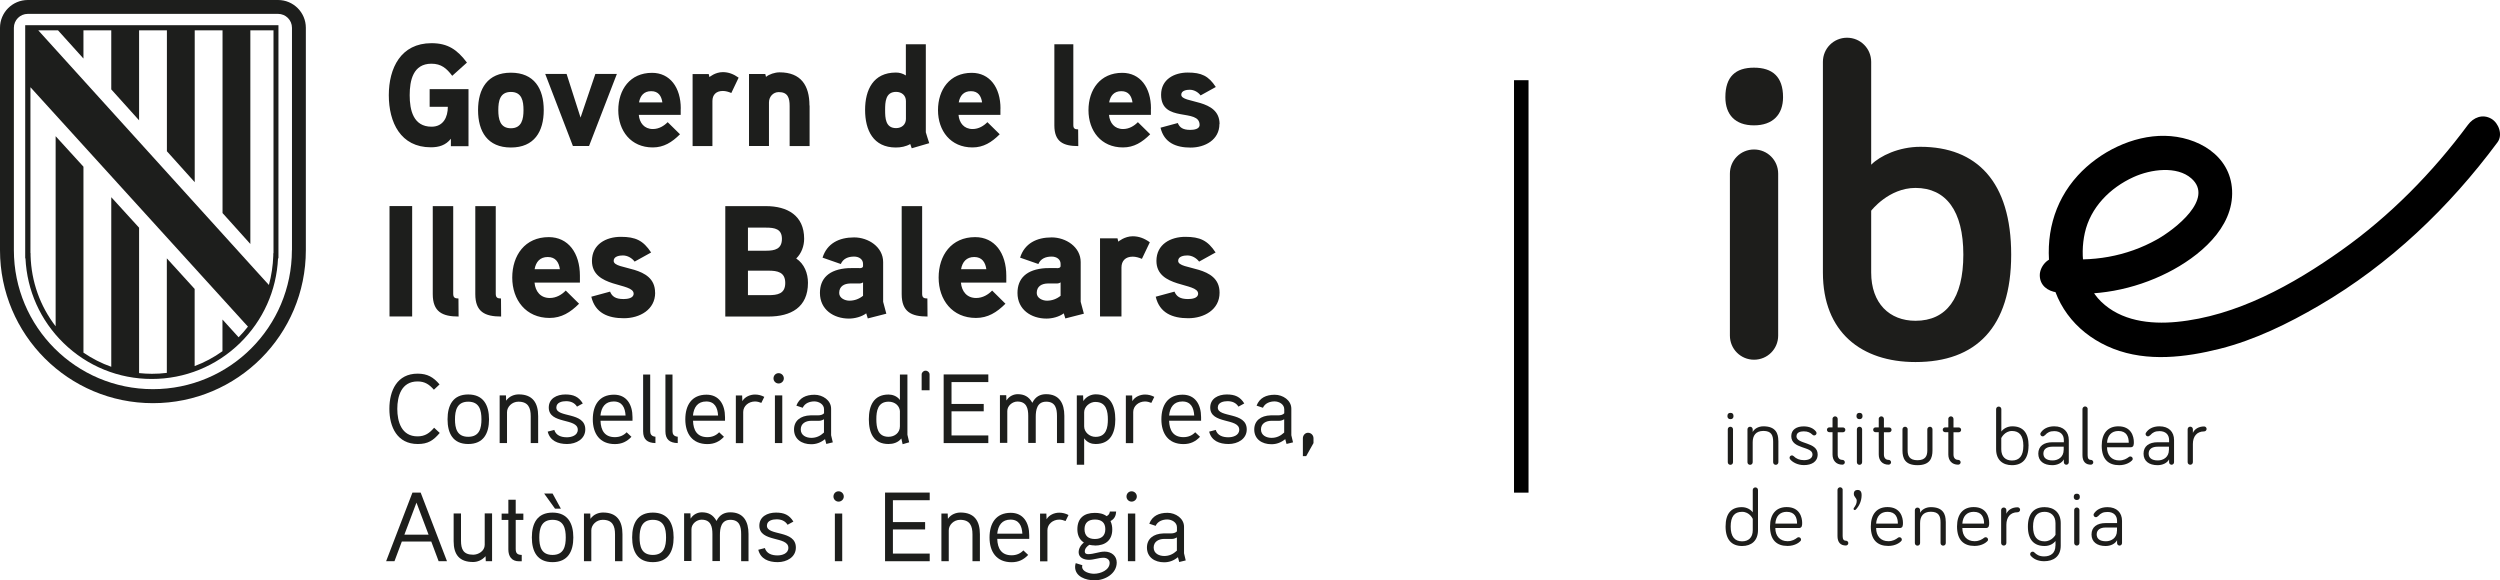 <?xml version="1.0" encoding="UTF-8"?>
<svg id="Capa_2" data-name="Capa 2" xmlns="http://www.w3.org/2000/svg" viewBox="0 0 353.2 81.98">
  <defs>
    <style>
      .cls-1 {
        fill: none;
      }

      .cls-2 {
        fill: #1d1e1c;
      }

      .cls-3 {
        fill: #1d1d1b;
      }
    </style>
  </defs>
  <g id="Capa_1-2" data-name="Capa 1">
    <rect x="213.9" y="11.33" width="2.05" height="58.27"/>
    <g>
      <path class="cls-2" d="M60.7,12.57v2.52h2.57c0,1.46-.64,2.81-2.3,2.81-2.59,0-3.09-2.37-3.09-4.45s.48-4.45,3.07-4.45c1.39,0,2.15.66,2.94,1.71l2.08-1.87c-1.37-1.81-2.68-2.74-5.01-2.74-4.33,0-6.03,3.52-6.03,7.35s1.66,7.36,5.94,7.36c1.14,0,2.11-.29,2.83-1.21v1.05h2.49v-8.06h-5.49ZM76.82,15.56c0-3.03-1.34-5.29-4.64-5.29s-4.64,2.27-4.64,5.29,1.34,5.28,4.64,5.28,4.64-2.25,4.64-5.28M73.96,15.56c0,1.28-.25,2.56-1.78,2.56s-1.78-1.28-1.78-2.56.22-2.57,1.78-2.57,1.78,1.29,1.78,2.57M84.11,10.45l-2.09,6.16-1.97-6.16h-3.02l3.91,10.18h2.28l3.93-10.18h-3.04ZM96.18,15.34c0-2.99-1.53-5.05-4.06-5.05-3.11,0-4.77,2.37-4.77,5.28s1.78,5.26,4.87,5.26c1.55,0,2.71-.72,3.85-1.86l-1.74-1.71c-.5.51-1.22.97-2.09.97-1.22,0-1.89-.87-1.99-2h5.92v-.89h0ZM90.28,14.47c.17-.95.7-1.59,1.72-1.59s1.45.68,1.58,1.59h-3.3ZM104.35,10.97c-.72-.51-1.43-.78-2.23-.78-1.08,0-1.89.7-1.89.7l-.1-.43h-2.28v10.18h2.8v-6.37c0-.87.52-1.42,1.47-1.42.4,0,.81.12,1.2.29l1.03-2.16ZM114.36,14.9c0-2.82-1.2-4.68-4.22-4.68-.67,0-1.47.27-1.92.64l-.1-.41h-2.3v10.18h2.82v-6.16c0-.8.58-1.46,1.39-1.46,1.29,0,1.53.85,1.53,1.96v5.67h2.82v-5.73h-.01ZM131.28,20.22c-.04-.14-.48-1.46-.48-1.53V6.25h-2.82v4.41c-.46-.29-.91-.41-1.41-.41-3.19,0-4.35,2.43-4.35,5.28s1.14,5.31,4.35,5.31c.7,0,1.43-.14,2.03-.49l.21.6,2.47-.72h0ZM127.99,16.8c0,.8-.6,1.3-1.39,1.3-1.51,0-1.55-1.44-1.55-2.55s.04-2.57,1.55-2.57c.79,0,1.39.49,1.39,1.3v2.54h0ZM141.35,15.34c0-2.99-1.53-5.05-4.06-5.05-3.11,0-4.77,2.37-4.77,5.28s1.78,5.26,4.87,5.26c1.55,0,2.71-.72,3.85-1.86l-1.74-1.71c-.5.51-1.22.97-2.09.97-1.22,0-1.89-.87-1.99-2h5.92v-.89h0ZM135.45,14.47c.17-.95.7-1.59,1.72-1.59s1.45.68,1.58,1.59h-3.3ZM152.33,18.28c-.48,0-.69-.12-.69-.61V6.25h-2.68v11.46c0,2.31,1.24,2.93,3.38,2.93l-.02-2.35h0ZM162.61,15.34c0-2.99-1.53-5.05-4.06-5.05-3.11,0-4.77,2.37-4.77,5.28s1.78,5.26,4.87,5.26c1.55,0,2.71-.72,3.85-1.86l-1.74-1.71c-.5.51-1.22.97-2.09.97-1.22,0-1.89-.87-1.99-2h5.92v-.89h0ZM156.7,14.47c.17-.95.7-1.59,1.72-1.59s1.45.68,1.58,1.59h-3.3ZM172.3,17.52c0-3.67-5.41-2.84-5.41-4.14,0-.6.77-.7,1.2-.7.6,0,1.18.33,1.53.8l2.15-1.19c-1.03-1.57-2.03-2.04-3.96-2.04s-3.77.97-3.77,3.13c0,4.06,5.44,1.84,5.44,4.27,0,.62-.87.7-1.32.7-1.06,0-1.51-.35-1.76-.97l-2.44.66c.5,2.12,2.18,2.81,4.24,2.81s4.08-1.11,4.08-3.32"/>
      <path class="cls-2" d="M58.23,29.11h-3.2v15.6h3.2v-15.6ZM64.77,42.17c-.51,0-.74-.13-.74-.67v-12.38h-2.89v12.43c0,2.5,1.34,3.17,3.65,3.17l-.02-2.55h0ZM70.78,42.17c-.51,0-.74-.13-.74-.67v-12.38h-2.89v12.43c0,2.5,1.34,3.17,3.65,3.17l-.02-2.55h0ZM81.93,38.97c0-3.24-1.66-5.47-4.4-5.47-3.36,0-5.16,2.57-5.16,5.72s1.93,5.7,5.27,5.7c1.68,0,2.94-.78,4.17-2.01l-1.88-1.86c-.54.56-1.32,1.05-2.26,1.05-1.32,0-2.04-.94-2.15-2.17h6.41v-.96h0ZM75.53,38.03c.18-1.03.76-1.72,1.86-1.72s1.57.74,1.71,1.72h-3.56ZM92.55,41.34c0-3.98-5.85-3.09-5.85-4.49,0-.65.83-.76,1.3-.76.65,0,1.28.36,1.66.87l2.33-1.29c-1.12-1.7-2.2-2.21-4.28-2.21s-4.08,1.05-4.08,3.4c0,3.87,5.89,3.02,5.89,4.63,0,.67-.94.76-1.43.76-1.14,0-1.63-.38-1.9-1.05l-2.65.72c.54,2.3,2.35,3.04,4.6,3.04s4.42-1.21,4.42-3.6M114.15,39.96c0-1.34-.51-2.68-1.66-3.44.74-.72,1.12-1.76,1.12-2.79,0-3.31-2.4-4.61-5.4-4.61h-5.74v15.6h6.1c3.16,0,5.58-1.29,5.58-4.76M110.47,33.74c0,1.45-1.01,1.68-2.22,1.68h-2.58v-3.26h2.58c1.19,0,2.22.18,2.22,1.58M110.94,39.98c0,1.54-1.1,1.72-2.38,1.72h-2.89v-3.46h2.89c1.28,0,2.38.2,2.38,1.74M124.77,42.64v-5.61c0-2.15-2.1-3.49-4.1-3.49-2.13,0-3.83.85-4.46,2.86l2.58.9c.33-.76,1.03-1.05,1.88-1.05.69,0,1.26.38,1.26,1.03v.31c0,.13-.09.27-.38.29,0,0-.94-.02-1.68,0-2.81.16-4.03,1.5-4.03,3.51,0,2.35,1.93,3.62,4.1,3.62.81,0,1.79-.25,2.44-.74l.22.72,2.62-.67-.45-1.68h0ZM121.93,41.79c-.56.45-1.21.69-1.93.69-.61,0-1.44-.35-1.44-1.09,0-.96.72-1.32,1.55-1.34h1.26c.22,0,.4-.04.56-.16v1.9h0ZM131.02,42.17c-.51,0-.74-.13-.74-.67v-12.38h-2.89v12.43c0,2.5,1.34,3.17,3.65,3.17l-.02-2.55h0ZM142.17,38.97c0-3.24-1.66-5.47-4.4-5.47-3.36,0-5.16,2.57-5.16,5.72s1.93,5.7,5.27,5.7c1.68,0,2.94-.78,4.17-2.01l-1.88-1.86c-.54.56-1.32,1.05-2.26,1.05-1.32,0-2.04-.94-2.15-2.17h6.41v-.96h0ZM135.78,38.03c.18-1.03.77-1.72,1.86-1.72s1.57.74,1.71,1.72h-3.56ZM152.68,42.64v-5.61c0-2.15-2.1-3.49-4.1-3.49-2.13,0-3.83.85-4.46,2.86l2.58.9c.33-.76,1.03-1.05,1.88-1.05.69,0,1.26.38,1.26,1.03v.31c0,.13-.09.27-.38.29,0,0-.94-.02-1.68,0-2.81.16-4.03,1.5-4.03,3.51,0,2.35,1.93,3.62,4.1,3.62.81,0,1.79-.25,2.44-.74l.22.72,2.62-.67-.45-1.68h0ZM149.84,41.79c-.56.45-1.21.69-1.93.69-.61,0-1.44-.35-1.44-1.09,0-.96.72-1.32,1.55-1.34h1.26c.22,0,.4-.04.56-.16v1.9h0ZM162.45,34.23c-.78-.56-1.55-.85-2.42-.85-1.16,0-2.04.76-2.04.76l-.11-.47h-2.47v11.04h3.03v-6.91c0-.94.56-1.54,1.59-1.54.43,0,.87.13,1.3.31l1.12-2.35h0ZM172.3,41.34c0-3.98-5.85-3.09-5.85-4.49,0-.65.83-.76,1.3-.76.65,0,1.28.36,1.66.87l2.33-1.29c-1.12-1.7-2.2-2.21-4.28-2.21s-4.08,1.05-4.08,3.4c0,3.87,5.89,3.02,5.89,4.63,0,.67-.94.76-1.43.76-1.14,0-1.63-.38-1.91-1.05l-2.65.72c.54,2.3,2.36,3.04,4.6,3.04s4.42-1.21,4.42-3.6"/>
      <path class="cls-2" d="M41.24,35.34c0,10.85-8.79,19.64-19.64,19.64S1.96,46.19,1.96,35.34V3.93c0-1.08.87-1.97,1.97-1.97h35.35c1.08,0,1.97.87,1.97,1.97v31.42h0ZM39.28,0H3.93C1.76,0,0,1.76,0,3.93v31.42c0,11.93,9.67,21.61,21.61,21.61s21.6-9.67,21.6-21.61V3.93c0-2.17-1.76-3.93-3.93-3.93"/>
      <path class="cls-2" d="M38.62,35.78h-.01v.35c-.05,1.41-.26,2.8-.62,4.13l-1.62-1.78L5.41,4.29h2.79l3.59,3.98v-3.98h3.93v8.34l3.93,4.37V4.29h3.93v17.08l3.93,4.37V4.29h3.93v25.81l3.93,4.37V4.29h3.27v31.49h0ZM4.29,12.31c3.43,3.78,30.25,33.31,30.26,33.31l.48.52c-.4.53-.85,1.03-1.32,1.51l-2.28-2.51v4.48c-1.21.87-2.54,1.58-3.93,2.1v-10.9l-3.93-4.32v16.18c-.69.09-1.4.13-2.11.13-.61,0-1.21-.04-1.81-.1v-20.54l-3.93-4.31v23.96c-1.39-.49-2.7-1.16-3.93-2v-26.27l-3.93-4.31v26.86c-2.2-2.86-3.44-6.32-3.54-9.99v-.35h-.02V12.31h-.01ZM39.34,36.5V3.56H3.56v32.94h.04c.21,4.54,2.11,8.78,5.37,11.96,3.36,3.28,7.79,5.08,12.47,5.08s9.12-1.8,12.47-5.08c3.26-3.18,5.16-7.42,5.37-11.96h.05Z"/>
      <rect class="cls-1" x="54.42" y="50.8" width="132.36" height="29.86"/>
      <path class="cls-2" d="M62.14,61.15c-.92,1.08-1.66,1.58-3.12,1.58-2.89,0-4.01-2.39-4.01-4.97s1.1-4.97,3.99-4.97c1.39,0,2.23.5,3.1,1.52l-.8.75c-.64-.72-1.25-1.17-2.31-1.17-2.28,0-2.86,2.08-2.86,3.88s.59,3.88,2.86,3.88c1.07,0,1.7-.47,2.34-1.22l.8.74Z"/>
      <path class="cls-2" d="M66.15,62.73c-2.15,0-2.92-1.5-2.92-3.49s.77-3.51,2.92-3.51,2.94,1.52,2.94,3.51-.78,3.49-2.94,3.49ZM66.15,56.75c-1.58,0-1.87,1.24-1.87,2.49s.27,2.47,1.87,2.47,1.87-1.22,1.87-2.47-.27-2.49-1.87-2.49Z"/>
      <path class="cls-2" d="M76.02,62.6h-1.04v-3.8c0-1.18-.35-2.05-1.74-2.05-.92,0-1.61.74-1.61,1.48v4.37h-1.04v-6.74h.89l.03.75c.43-.64,1.17-.89,1.78-.89,1.97,0,2.74,1.21,2.74,3.06v3.83h0Z"/>
      <path class="cls-2" d="M80.12,62.73c-1.31,0-2.42-.46-2.74-1.75l.93-.24c.24.77.95,1.04,1.79,1.04.63,0,1.53-.25,1.53-1.07,0-1.69-4.1-.74-4.1-3.13,0-1.28,1.13-1.85,2.35-1.85,1.14,0,1.88.32,2.46,1.27l-.82.45c-.36-.57-.92-.77-1.55-.77-.51,0-1.37.14-1.37.9,0,1.48,4.09.56,4.09,3.09,0,1.36-1.29,2.06-2.56,2.06h0Z"/>
      <path class="cls-2" d="M89.37,59.44h-4.53c.04,1.36.59,2.32,2.03,2.32.69,0,1.25-.25,1.66-.69l.68.64c-.64.67-1.35,1.03-2.34,1.03-2.14,0-3.12-1.49-3.12-3.49s.9-3.49,3-3.49c1.75,0,2.61,1.36,2.61,3.18v.5h0ZM88.38,58.71c-.06-1.1-.47-1.99-1.67-1.99s-1.76.8-1.88,1.99h3.55Z"/>
      <path class="cls-2" d="M92.61,62.6c-1.17-.03-1.75-.53-1.75-1.67v-8.02h1v8.02c0,.39.17.72.74.77v.9s.01,0,.01,0Z"/>
      <path class="cls-2" d="M95.76,62.6c-1.17-.03-1.75-.53-1.75-1.67v-8.02h1v8.02c0,.39.17.72.74.77v.9s.01,0,.01,0Z"/>
      <path class="cls-2" d="M102.44,59.44h-4.53c.04,1.36.59,2.32,2.03,2.32.69,0,1.25-.25,1.66-.69l.68.64c-.64.67-1.35,1.03-2.34,1.03-2.14,0-3.12-1.49-3.12-3.49s.9-3.49,3-3.49c1.75,0,2.61,1.36,2.61,3.18v.5h0ZM101.45,58.71c-.06-1.1-.47-1.99-1.67-1.99s-1.76.8-1.88,1.99h3.55Z"/>
      <path class="cls-2" d="M107.56,56.92c-.27-.11-.59-.2-.89-.2-.9,0-1.67.64-1.67,1.49v4.4h-1.04v-6.74h.89l.03.8c.35-.61,1.1-.93,1.79-.93.46,0,.89.11,1.31.33l-.42.85h0Z"/>
      <path class="cls-2" d="M110,54.18c-.4,0-.72-.33-.72-.72,0-.42.32-.74.72-.74s.74.32.74.74c0,.39-.33.72-.74.72ZM110.52,62.6h-1.04v-6.74h1.04v6.74Z"/>
      <path class="cls-2" d="M117.64,62.5l-.9.22-.18-.68c-.63.51-1.25.72-1.96.72-1.32,0-2.42-.71-2.42-2.08,0-1.22.89-1.96,2.34-2,.21-.01,1.04,0,1.04,0,.3-.01.63-.04.86-.3v-.56c0-.71-.74-1.11-1.37-1.11s-1.35.24-1.64.9l-.9-.3c.42-1.1,1.35-1.54,2.57-1.54,1.14,0,2.34.78,2.34,1.97v3.75l.24,1.01h0ZM116.42,59.23c-.38.21-.53.22-.81.22h-1.03c-.72.01-1.45.36-1.45,1.22s.8,1.19,1.49,1.19,1.25-.25,1.79-.75v-1.89Z"/>
      <path class="cls-2" d="M127.52,62.75l-.18-.8c-.47.59-1.17.78-1.81.78-2.14,0-2.78-1.6-2.78-3.5s.68-3.49,2.79-3.49c.51,0,1.19.2,1.6.77v-3.6h1.06v8.51s.24,1.03.25,1.07l-.93.27h0ZM127.15,58.23c0-.9-.72-1.48-1.6-1.48-1.55,0-1.74,1.34-1.74,2.47s.18,2.49,1.72,2.49c.87,0,1.61-.56,1.61-1.48v-2.02h0Z"/>
      <path class="cls-2" d="M131.32,55.14h-1.11v-2.23c0-.29.25-.54.56-.54s.56.25.56.54v2.23h0Z"/>
      <path class="cls-2" d="M139.63,62.6h-6.31v-9.7h6.31v1.08h-5.2v3.09h4.55v1.04h-4.55v3.41h5.2v1.08Z"/>
      <path class="cls-2" d="M150.39,62.6h-1.06v-3.83c0-1.03-.21-2.02-1.52-2.02s-1.48,1.19-1.48,2.15v3.68h-1.06v-3.83c0-1.03-.22-2.02-1.53-2.02-.72,0-1.43.61-1.43,1.34v4.5h-1.04v-6.74h.89l.03.75c.39-.64,1.06-.89,1.58-.89.9,0,1.58.32,2.08,1.22.42-.87,1.1-1.22,1.95-1.22,1.87,0,2.57,1.31,2.57,3.06v3.83h0Z"/>
      <path class="cls-2" d="M154.78,62.73c-.53,0-1.16-.17-1.61-.81v3.74h-1.04v-9.8h.89l.03.8c.45-.69,1.18-.95,1.75-.95,2.11,0,2.77,1.67,2.77,3.54s-.67,3.48-2.78,3.48h0ZM154.78,56.78c-.86,0-1.61.71-1.61,1.46v2c0,.8.74,1.48,1.61,1.48,1.54,0,1.74-1.35,1.74-2.46s-.2-2.47-1.74-2.47h0Z"/>
      <path class="cls-2" d="M162.66,56.92c-.27-.11-.59-.2-.89-.2-.9,0-1.67.64-1.67,1.49v4.4h-1.04v-6.74h.89l.03.8c.35-.61,1.1-.93,1.79-.93.46,0,.89.11,1.31.33l-.42.85h0Z"/>
      <path class="cls-2" d="M169.7,59.44h-4.53c.04,1.36.59,2.32,2.03,2.32.69,0,1.25-.25,1.66-.69l.68.64c-.64.67-1.35,1.03-2.34,1.03-2.14,0-3.12-1.49-3.12-3.49s.9-3.49,3-3.49c1.75,0,2.61,1.36,2.61,3.18v.5h0ZM168.72,58.71c-.06-1.1-.47-1.99-1.67-1.99s-1.76.8-1.88,1.99h3.55Z"/>
      <path class="cls-2" d="M173.57,62.73c-1.31,0-2.42-.46-2.74-1.75l.93-.24c.24.77.95,1.04,1.79,1.04.63,0,1.53-.25,1.53-1.07,0-1.69-4.1-.74-4.1-3.13,0-1.28,1.13-1.85,2.35-1.85,1.14,0,1.88.32,2.46,1.27l-.82.45c-.36-.57-.92-.77-1.55-.77-.51,0-1.37.14-1.37.9,0,1.48,4.09.56,4.09,3.09,0,1.36-1.29,2.06-2.56,2.06h0Z"/>
      <path class="cls-2" d="M182.66,62.5l-.9.22-.18-.68c-.63.51-1.25.72-1.96.72-1.32,0-2.42-.71-2.42-2.08,0-1.22.89-1.96,2.34-2,.21-.01,1.04,0,1.04,0,.3-.01.63-.04.86-.3v-.56c0-.71-.74-1.11-1.37-1.11s-1.35.24-1.64.9l-.9-.3c.42-1.1,1.35-1.54,2.57-1.54,1.14,0,2.34.78,2.34,1.97v3.75l.24,1.01h0ZM181.44,59.23c-.38.21-.53.22-.81.22h-1.03c-.72.01-1.45.36-1.45,1.22s.8,1.19,1.49,1.19,1.25-.25,1.79-.75v-1.89Z"/>
      <path class="cls-2" d="M185.57,62.6l-1.03,1.84h-.47v-2.52c0-.43.33-.78.72-.78.45,0,.78.35.78.78v.68h0Z"/>
      <path class="cls-2" d="M63.15,79.29h-1.18l-1.04-2.78h-4.16l-1.04,2.78h-1.18l3.72-9.7h1.16l3.72,9.7h0ZM60.55,75.54l-1.71-4.53-1.71,4.53h3.42Z"/>
      <path class="cls-2" d="M69.52,79.29h-.89l-.03-.71c-.54.6-1.19.82-1.76.82-1.93,0-2.75-1.04-2.75-2.94v-3.92h1.04v3.86c0,1.19.33,1.97,1.72,1.97.74,0,1.63-.53,1.63-1.39v-4.45h1.04v6.74h0Z"/>
      <path class="cls-2" d="M73.94,73.46h-1.08v4.09c0,.63.24.83.85.85v.9h-.39c-1.04,0-1.5-.71-1.5-1.67v-4.17h-.95v-.9h.95v-1.96h1.04v1.96h1.08v.9h0Z"/>
      <path class="cls-2" d="M78.06,79.42c-2.15,0-2.92-1.5-2.92-3.49s.77-3.51,2.92-3.51,2.94,1.52,2.94,3.51-.78,3.49-2.94,3.49ZM78.06,73.44c-1.58,0-1.87,1.24-1.87,2.49s.27,2.47,1.87,2.47,1.87-1.22,1.87-2.47-.27-2.49-1.87-2.49ZM79.24,71.86h-.83l-1.53-2.13h1.19l1.17,2.13Z"/>
      <path class="cls-2" d="M87.93,79.29h-1.04v-3.8c0-1.18-.35-2.05-1.74-2.05-.92,0-1.61.74-1.61,1.48v4.37h-1.04v-6.74h.89l.03.75c.43-.64,1.17-.89,1.78-.89,1.97,0,2.74,1.21,2.74,3.06v3.83h0Z"/>
      <path class="cls-2" d="M92.23,79.42c-2.15,0-2.92-1.5-2.92-3.49s.77-3.51,2.92-3.51,2.94,1.52,2.94,3.51-.78,3.49-2.94,3.49ZM92.23,73.44c-1.58,0-1.87,1.24-1.87,2.49s.27,2.47,1.87,2.47,1.87-1.22,1.87-2.47-.27-2.49-1.87-2.49Z"/>
      <path class="cls-2" d="M105.77,79.29h-1.06v-3.83c0-1.03-.21-2.02-1.52-2.02s-1.48,1.19-1.48,2.15v3.68h-1.06v-3.83c0-1.03-.22-2.02-1.53-2.02-.72,0-1.43.61-1.43,1.34v4.5h-1.04v-6.74h.89l.03.75c.39-.64,1.06-.89,1.58-.89.9,0,1.58.32,2.08,1.22.42-.87,1.1-1.22,1.95-1.22,1.87,0,2.57,1.31,2.57,3.06v3.83h0Z"/>
      <path class="cls-2" d="M109.87,79.42c-1.31,0-2.42-.46-2.74-1.75l.93-.24c.24.77.95,1.04,1.79,1.04.63,0,1.53-.25,1.53-1.07,0-1.69-4.1-.74-4.1-3.13,0-1.28,1.13-1.85,2.35-1.85,1.14,0,1.88.32,2.46,1.27l-.82.45c-.36-.57-.92-.77-1.55-.77-.51,0-1.37.14-1.37.9,0,1.48,4.09.56,4.09,3.09,0,1.36-1.29,2.06-2.56,2.06h0Z"/>
      <path class="cls-2" d="M118.47,70.87c-.4,0-.72-.33-.72-.72,0-.42.32-.74.72-.74s.74.32.74.74c0,.39-.33.72-.74.72ZM118.99,79.29h-1.04v-6.74h1.04v6.74Z"/>
      <path class="cls-2" d="M131.35,79.29h-6.31v-9.7h6.31v1.08h-5.2v3.09h4.55v1.04h-4.55v3.41h5.2v1.08Z"/>
      <path class="cls-2" d="M138.43,79.29h-1.04v-3.8c0-1.18-.35-2.05-1.74-2.05-.92,0-1.61.74-1.61,1.48v4.37h-1.04v-6.74h.89l.03.75c.43-.64,1.17-.89,1.78-.89,1.97,0,2.74,1.21,2.74,3.06v3.83h0Z"/>
      <path class="cls-2" d="M145.42,76.13h-4.53c.04,1.36.59,2.32,2.03,2.32.69,0,1.25-.25,1.66-.69l.68.64c-.64.67-1.35,1.03-2.34,1.03-2.14,0-3.12-1.49-3.12-3.49s.9-3.49,3-3.49c1.75,0,2.61,1.36,2.61,3.18v.5h0ZM144.44,75.4c-.06-1.1-.47-1.99-1.67-1.99s-1.76.8-1.88,1.99h3.55Z"/>
      <path class="cls-2" d="M150.54,73.61c-.27-.11-.59-.2-.89-.2-.9,0-1.67.64-1.67,1.49v4.4h-1.04v-6.74h.89l.03.8c.35-.61,1.1-.93,1.79-.93.46,0,.89.11,1.31.33l-.42.85h0Z"/>
      <path class="cls-2" d="M154.67,77.06c-.27,0-.47-.03-.77-.09-.33.21-.64.53-.64.93,0,.33.25.39.48.39.8,0,1.54-.36,2.32-.36.96,0,1.71.6,1.71,1.54,0,1.57-1.64,2.52-3.13,2.52-1.25,0-2.75-.53-2.75-1.9,0-.17.03-.36.09-.53l.93.29c-.01.07-.03.14-.03.22,0,.68,1.01.99,1.68.99.92,0,2.21-.51,2.21-1.54,0-.5-.46-.72-.86-.72-.71,0-1.36.29-2.06.29-.74,0-1.46-.32-1.46-1.07,0-.47.25-.98.74-1.37-.69-.43-.92-1.16-.92-1.87,0-1.55.92-2.32,2.46-2.32.59,0,1.18.09,1.67.46.29-.14.43-.36.46-.65h.89c-.03.53-.2,1.04-.8,1.34.2.45.25.82.25,1.19,0,1.52-.96,2.28-2.49,2.28h0ZM154.7,73.4c-.9,0-1.48.42-1.48,1.36s.54,1.39,1.46,1.39,1.48-.45,1.48-1.39-.56-1.36-1.46-1.36Z"/>
      <path class="cls-2" d="M159.87,70.87c-.4,0-.72-.33-.72-.72,0-.42.32-.74.72-.74s.74.32.74.74c0,.39-.33.72-.74.72ZM160.39,79.29h-1.04v-6.74h1.04v6.74Z"/>
      <path class="cls-2" d="M167.5,79.18l-.9.22-.18-.68c-.63.51-1.25.72-1.96.72-1.32,0-2.42-.71-2.42-2.08,0-1.22.89-1.96,2.34-2,.21-.01,1.04,0,1.04,0,.3-.01.63-.04.86-.3v-.56c0-.71-.74-1.11-1.37-1.11s-1.35.24-1.64.9l-.9-.3c.42-1.1,1.35-1.54,2.57-1.54,1.14,0,2.34.78,2.34,1.97v3.75l.24,1.01h0ZM166.28,75.92c-.38.21-.53.22-.81.22h-1.03c-.72.01-1.45.36-1.45,1.22s.8,1.19,1.49,1.19,1.25-.25,1.79-.75v-1.89Z"/>
    </g>
    <g>
      <g>
        <path class="cls-3" d="M244.05,58.79c0-.33.16-.46.43-.46s.43.13.43.46c0,.27-.16.43-.43.43s-.43-.16-.43-.43ZM244.84,65.3c0,.21-.16.37-.37.37s-.37-.16-.37-.37v-4.64c0-.21.16-.37.37-.37s.37.16.37.37v4.64Z"/>
        <path class="cls-3" d="M251.25,62.25v3.05c0,.21-.16.37-.37.37s-.37-.16-.37-.37v-2.9c0-.9-.26-1.52-1.37-1.52s-1.52.69-1.52,1.6v2.82c0,.21-.16.37-.37.37s-.37-.16-.37-.37v-4.64c0-.21.16-.37.37-.37s.37.16.37.37v.37c.22-.43.78-.8,1.52-.8,1.76,0,2.1,1.05,2.1,2.02Z"/>
        <path class="cls-3" d="M253.8,61.62c0,1.2,3,.75,3,2.58,0,1.04-.86,1.51-1.94,1.51-.94,0-1.66-.45-1.95-.82-.06-.08-.08-.14-.08-.22,0-.18.15-.33.33-.33.07,0,.16.02.25.11.35.35.81.56,1.45.56s1.21-.22,1.21-.81c0-1.18-3-.71-3-2.58,0-.95.78-1.38,1.75-1.38.78,0,1.38.26,1.74.73.03.05.08.11.08.22,0,.18-.15.33-.33.33-.06,0-.15-.01-.24-.1-.31-.3-.65-.48-1.24-.48-.51,0-1.02.16-1.02.69Z"/>
        <path class="cls-3" d="M258.89,59.19c0-.19.17-.37.37-.37.21,0,.37.17.37.37v1.2h.74c.19,0,.34.15.34.34s-.15.34-.34.34h-.74v3.15c0,.49.27.75.66.75.19,0,.35.15.35.34s-.16.34-.35.34c-.9,0-1.39-.61-1.39-1.44v-3.15h-.45c-.19,0-.34-.15-.34-.34s.15-.34.34-.34h.45v-1.2Z"/>
        <path class="cls-3" d="M262.28,58.79c0-.33.16-.46.43-.46s.43.13.43.46c0,.27-.16.43-.43.43s-.43-.16-.43-.43ZM263.08,65.3c0,.21-.16.37-.37.37s-.37-.16-.37-.37v-4.64c0-.21.16-.37.37-.37s.37.16.37.37v4.64Z"/>
        <path class="cls-3" d="M265.42,59.19c0-.19.17-.37.37-.37.21,0,.37.17.37.37v1.2h.74c.19,0,.34.15.34.34s-.15.34-.34.34h-.74v3.15c0,.49.27.75.66.75.19,0,.35.15.35.34s-.16.34-.35.34c-.9,0-1.39-.61-1.39-1.44v-3.15h-.45c-.19,0-.34-.15-.34-.34s.15-.34.34-.34h.45v-1.2Z"/>
        <path class="cls-3" d="M269.51,60.66v2.98c0,.74.24,1.38,1.39,1.38s1.39-.64,1.39-1.38v-2.98c0-.21.17-.37.38-.37.19,0,.35.16.35.37v2.98c0,1.08-.35,2.08-2.12,2.08s-2.12-.99-2.12-2.08v-2.98c0-.21.16-.37.37-.37.19,0,.37.16.37.37Z"/>
        <path class="cls-3" d="M275.25,59.19c0-.19.17-.37.37-.37.21,0,.37.17.37.37v1.2h.74c.19,0,.34.15.34.34s-.15.34-.34.34h-.74v3.15c0,.49.27.75.66.75.19,0,.35.15.35.34s-.16.34-.35.34c-.9,0-1.39-.61-1.39-1.44v-3.15h-.45c-.19,0-.34-.15-.34-.34s.15-.34.34-.34h.45v-1.2Z"/>
        <path class="cls-3" d="M286.59,62.97c0,1.87-.87,2.75-2.34,2.75-1.3,0-2.24-.74-2.24-2.25v-5.66c0-.21.16-.37.37-.37s.37.16.37.37v3.16c.26-.37.82-.74,1.55-.74,1.47,0,2.3.87,2.3,2.74ZM282.74,63.47c0,1.08.63,1.59,1.51,1.59,1.05,0,1.61-.66,1.61-2.09s-.57-2.08-1.61-2.08-1.51,1-1.51,1v1.58Z"/>
        <path class="cls-3" d="M288.89,61.49c-.11.13-.19.16-.3.16-.18,0-.33-.15-.33-.33,0-.08.02-.14.06-.19.32-.5.94-.9,1.9-.9,1.32,0,2.06.78,2.06,1.94v3.14c0,.19-.16.35-.35.35s-.35-.16-.35-.35v-.41c-.29.54-.95.82-1.63.82-1.21,0-1.98-.58-1.98-1.63s.77-1.61,2-1.61h1.61v-.31c0-.78-.51-1.26-1.35-1.26-.61,0-.97.18-1.32.58ZM291.56,63.59v-.48h-1.61c-.74,0-1.26.31-1.26.97,0,.59.41.97,1.3.97.8,0,1.56-.49,1.56-1.46Z"/>
        <path class="cls-3" d="M294.94,57.8v6.52c0,.46.15.65.46.65.18,0,.34.15.34.34s-.16.34-.34.34c-.77,0-1.19-.46-1.19-1.34v-6.52c0-.19.17-.37.37-.37.21,0,.37.17.37.37Z"/>
        <path class="cls-3" d="M299.29,60.23c1.83,0,2.18,1.45,2.18,2.23,0,.33,0,.73-.46.73h-3.33c0,1.13.65,1.86,1.72,1.86.66,0,1.05-.25,1.37-.49.07-.05.11-.07.21-.07.18,0,.33.15.33.33,0,.13-.06.19-.13.26-.17.17-.76.64-1.78.64-1.52,0-2.47-.83-2.47-2.75,0-1.76.87-2.74,2.35-2.74ZM299.29,60.89c-.99,0-1.54.64-1.61,1.66h3.07c0-.82-.29-1.66-1.46-1.66Z"/>
        <path class="cls-3" d="M303.76,61.49c-.11.13-.19.16-.3.16-.18,0-.33-.15-.33-.33,0-.08.02-.14.06-.19.32-.5.94-.9,1.9-.9,1.32,0,2.06.78,2.06,1.94v3.14c0,.19-.16.35-.35.35s-.35-.16-.35-.35v-.41c-.29.54-.95.82-1.63.82-1.21,0-1.98-.58-1.98-1.63s.77-1.61,2-1.61h1.61v-.31c0-.78-.51-1.26-1.35-1.26-.61,0-.97.18-1.32.58ZM306.43,63.59v-.48h-1.61c-.74,0-1.26.31-1.26.97,0,.59.41.97,1.3.97.8,0,1.56-.49,1.56-1.46Z"/>
        <path class="cls-3" d="M309.81,61.16c.23-.53.8-.91,1.59-.91.19,0,.35.16.35.35s-.16.35-.35.35c-1.05,0-1.59.73-1.59,1.78v2.56c0,.21-.16.37-.37.37s-.37-.16-.37-.37v-4.64c0-.21.16-.37.37-.37s.37.16.37.37v.5Z"/>
        <path class="cls-3" d="M247.63,72.39v-3.16c0-.21.16-.37.37-.37s.37.16.37.37v5.66c0,1.51-.94,2.25-2.24,2.25-1.47,0-2.34-.88-2.34-2.75s.82-2.74,2.3-2.74c.73,0,1.29.38,1.55.74ZM247.63,73.31s-.43-1-1.51-1-1.61.67-1.61,2.08.56,2.09,1.61,2.09c.88,0,1.51-.5,1.51-1.59v-1.58Z"/>
        <path class="cls-3" d="M252.43,71.64c1.83,0,2.18,1.45,2.18,2.23,0,.33,0,.73-.46.73h-3.33c0,1.13.65,1.86,1.72,1.86.66,0,1.05-.25,1.37-.49.07-.05.11-.07.21-.07.18,0,.33.15.33.33,0,.13-.06.19-.13.26-.17.17-.76.64-1.78.64-1.52,0-2.47-.83-2.47-2.75,0-1.76.87-2.74,2.35-2.74ZM252.43,72.31c-.99,0-1.54.64-1.61,1.66h3.07c0-.82-.29-1.66-1.46-1.66Z"/>
        <path class="cls-3" d="M260.33,69.22v6.52c0,.46.15.65.46.65.18,0,.34.15.34.34s-.16.34-.34.34c-.77,0-1.19-.46-1.19-1.34v-6.52c0-.19.17-.37.37-.37.21,0,.37.17.37.37Z"/>
        <path class="cls-3" d="M262.19,71.99s-.07.07-.15.07c-.09,0-.17-.07-.17-.17,0-.03.01-.07.03-.1.27-.38.42-.64.42-1.04,0-.43-.41-.51-.41-.98,0-.38.21-.55.54-.55.35,0,.56.21.56.73,0,.79-.32,1.52-.82,2.04Z"/>
        <path class="cls-3" d="M266.67,71.64c1.83,0,2.18,1.45,2.18,2.23,0,.33,0,.73-.46.73h-3.33c0,1.13.65,1.86,1.72,1.86.66,0,1.05-.25,1.37-.49.07-.05.11-.07.21-.07.18,0,.33.15.33.33,0,.13-.06.19-.13.26-.17.17-.76.64-1.78.64-1.52,0-2.47-.83-2.47-2.75,0-1.76.87-2.74,2.35-2.74ZM266.67,72.31c-.99,0-1.54.64-1.61,1.66h3.07c0-.82-.29-1.66-1.46-1.66Z"/>
        <path class="cls-3" d="M274.9,73.67v3.05c0,.21-.16.37-.37.37s-.37-.16-.37-.37v-2.9c0-.9-.26-1.52-1.37-1.52s-1.52.69-1.52,1.6v2.82c0,.21-.16.37-.37.37s-.37-.16-.37-.37v-4.64c0-.21.16-.37.37-.37s.37.16.37.37v.37c.22-.43.78-.8,1.52-.8,1.76,0,2.1,1.05,2.1,2.02Z"/>
        <path class="cls-3" d="M278.85,71.64c1.83,0,2.18,1.45,2.18,2.23,0,.33,0,.73-.46.73h-3.33c0,1.13.65,1.86,1.72,1.86.66,0,1.05-.25,1.37-.49.07-.05.11-.07.21-.07.18,0,.33.15.33.33,0,.13-.06.19-.13.26-.17.17-.76.64-1.78.64-1.52,0-2.47-.83-2.47-2.75,0-1.76.87-2.74,2.35-2.74ZM278.85,72.31c-.99,0-1.54.64-1.61,1.66h3.07c0-.82-.29-1.66-1.46-1.66Z"/>
        <path class="cls-3" d="M283.46,72.58c.23-.53.8-.91,1.59-.91.19,0,.35.16.35.35s-.16.35-.35.35c-1.05,0-1.59.73-1.59,1.78v2.56c0,.21-.16.37-.37.37s-.37-.16-.37-.37v-4.64c0-.21.16-.37.37-.37s.37.16.37.37v.5Z"/>
        <path class="cls-3" d="M290.4,77.09v-.65c-.27.35-.8.7-1.54.7-1.48,0-2.36-.87-2.36-2.74s.88-2.75,2.36-2.75c1.3,0,2.28.75,2.28,2.26v3.19c0,1.55-1.06,2.19-2.34,2.19-.89,0-1.53-.33-1.91-.79-.03-.05-.07-.11-.07-.21,0-.19.16-.35.35-.35.09,0,.17.02.27.13.26.26.63.54,1.35.54.94,0,1.6-.47,1.6-1.51ZM290.4,73.91c0-1.08-.69-1.6-1.54-1.6-1.05,0-1.63.66-1.63,2.09s.58,2.08,1.63,2.08,1.54-.92,1.54-.92v-1.64Z"/>
        <path class="cls-3" d="M292.98,70.21c0-.33.16-.46.43-.46s.43.13.43.46c0,.27-.16.43-.43.43s-.43-.16-.43-.43ZM293.78,76.71c0,.21-.16.37-.37.37s-.37-.16-.37-.37v-4.64c0-.21.16-.37.37-.37s.37.16.37.37v4.64Z"/>
        <path class="cls-3" d="M296.41,72.91c-.11.13-.19.16-.3.16-.18,0-.33-.15-.33-.33,0-.08.02-.14.06-.19.32-.5.94-.9,1.9-.9,1.32,0,2.06.78,2.06,1.94v3.14c0,.19-.16.35-.35.35s-.35-.16-.35-.35v-.41c-.29.54-.95.82-1.63.82-1.21,0-1.98-.58-1.98-1.63s.77-1.61,2-1.61h1.61v-.31c0-.78-.51-1.26-1.35-1.26-.61,0-.97.18-1.32.58ZM299.09,75.01v-.48h-1.61c-.74,0-1.26.31-1.26.97,0,.59.41.97,1.3.97.8,0,1.56-.49,1.56-1.46Z"/>
      </g>
      <path class="cls-3" d="M243.76,13.73c0-2.91,1.45-4.17,4.04-4.17s4.11,1.26,4.11,4.17c0,2.46-1.45,3.98-4.11,3.98s-4.04-1.52-4.04-3.98ZM251.22,47.41c0,1.9-1.52,3.41-3.41,3.41s-3.41-1.52-3.41-3.41v-22.88c0-1.9,1.52-3.41,3.41-3.41s3.41,1.52,3.41,3.41v22.88ZM284.14,35.98c0,10.3-4.99,15.17-13.52,15.17-7.65,0-13.08-4.23-13.08-12.64V8.74c0-1.9,1.52-3.41,3.41-3.41s3.41,1.52,3.41,3.41v14.53c1.26-1.26,3.92-2.53,6.95-2.53,7.96,0,12.83,4.93,12.83,15.23ZM264.36,38.5c0,4.36,2.59,6.82,6.26,6.82,4.36,0,6.76-3.16,6.76-9.35s-2.46-9.42-6.76-9.42c-3.79,0-6.26,3.22-6.26,3.22v8.72Z"/>
      <path d="M290.6,41.3c5.37.69,10.87-.36,15.68-2.8,4.31-2.19,9.33-6.25,9.07-11.61-.24-5-4.96-7.62-9.5-7.7s-9.25,2.27-12.3,5.61c-3.46,3.79-4.66,8.73-3.87,13.75s4.14,8.86,8.89,10.72c4.79,1.88,10.2,1.23,15.07,0s9.64-3.55,14.03-6.12c9.95-5.81,18.34-13.83,25.18-23.05.78-1.05.17-2.71-.87-3.32-1.24-.72-2.54-.19-3.32.87-5,6.75-11.01,12.86-17.87,17.72-6.82,4.84-14.82,9.3-23.29,10.11-3.75.36-7.85-.13-10.67-2.88-2.48-2.41-3.01-6.41-2.29-9.68.8-3.62,3.56-6.39,6.88-7.9,2.48-1.13,6.14-1.6,8.17.18,3.29,2.89-2.33,7.21-4.83,8.62-4.31,2.43-9.26,3.26-14.15,2.63-1.3-.17-2.43,1.23-2.43,2.43,0,1.45,1.12,2.26,2.43,2.43h0Z"/>
    </g>
  </g>
</svg>